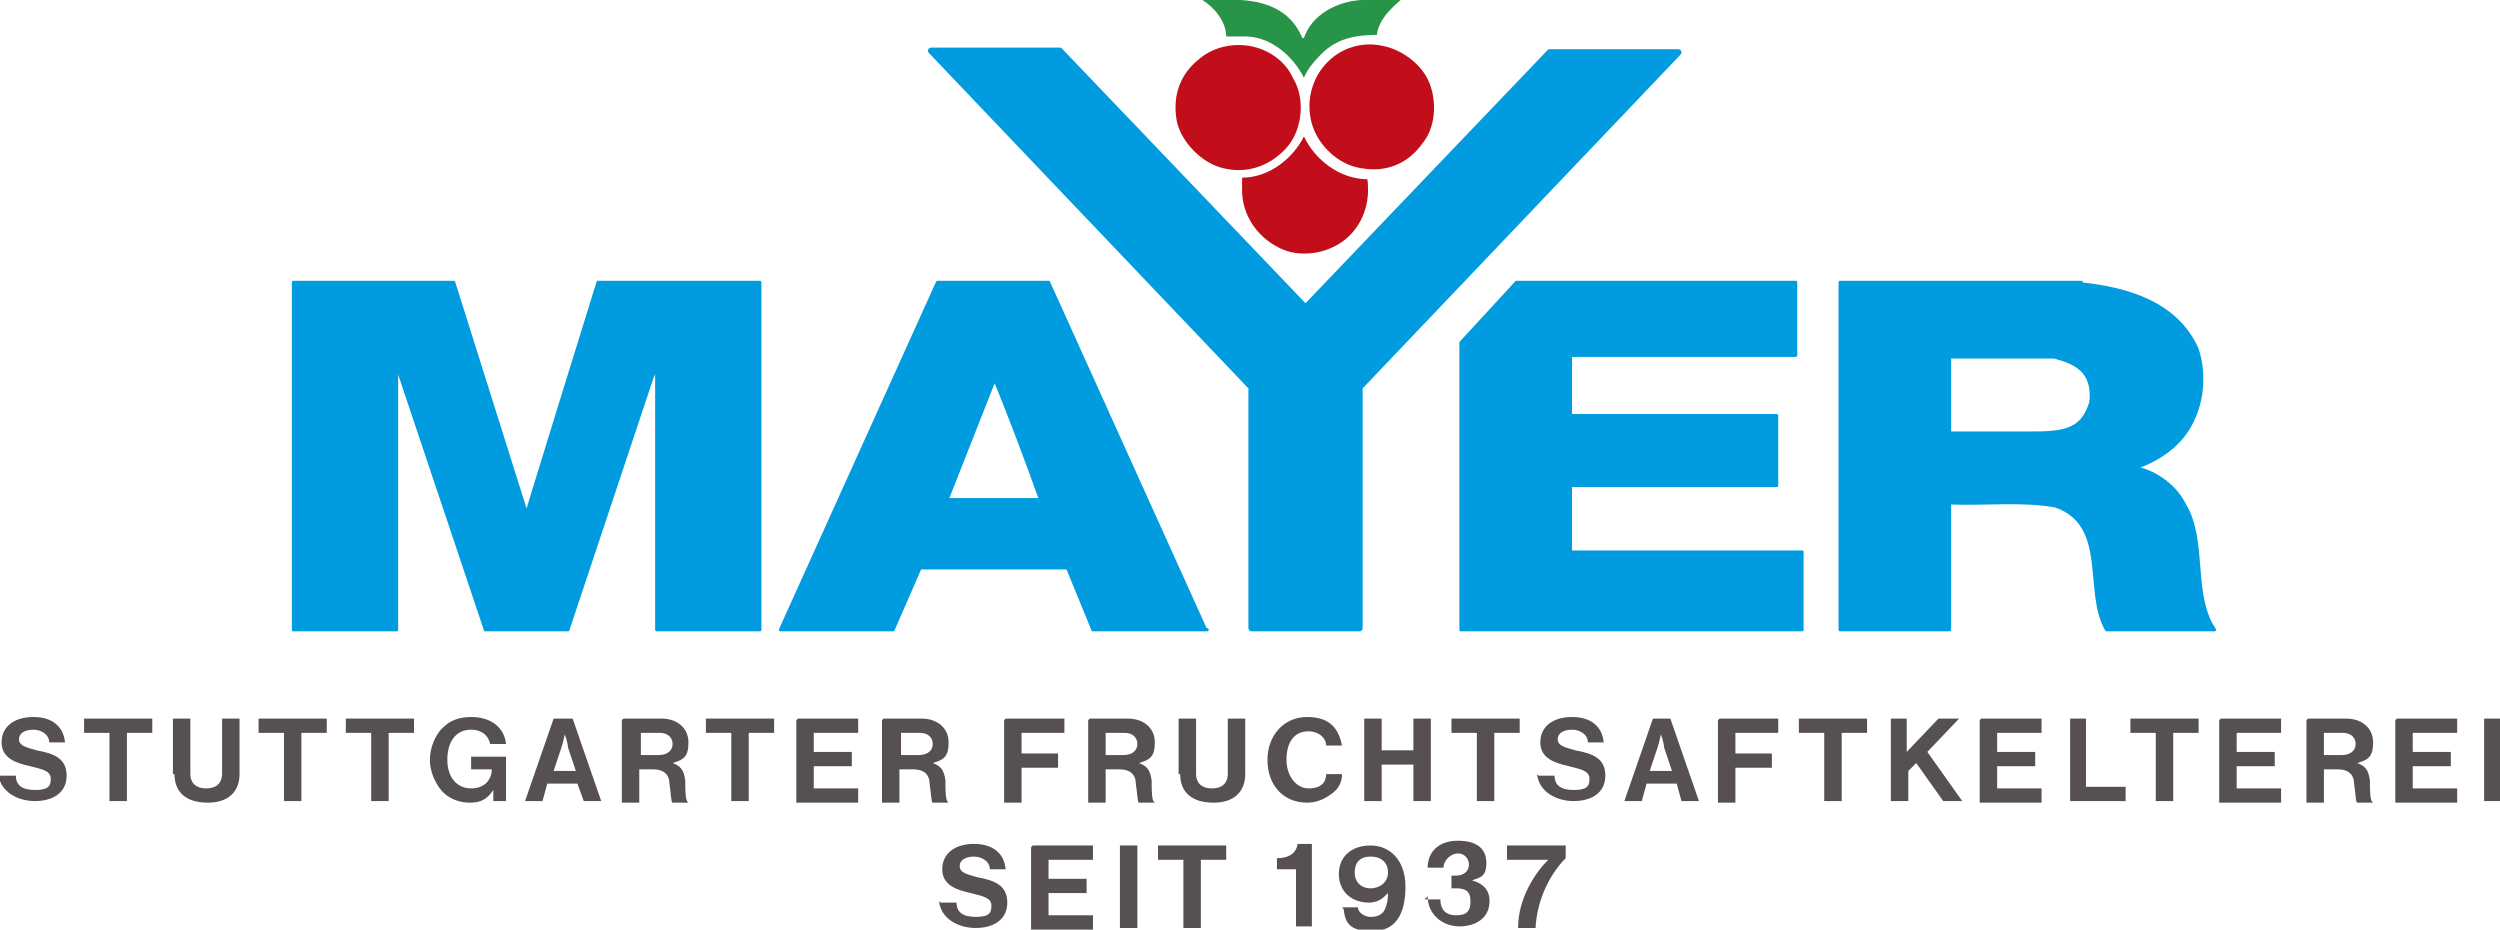 <?xml version="1.0" encoding="UTF-8"?>
<svg id="Ebene_1" xmlns="http://www.w3.org/2000/svg" xmlns:xlink="http://www.w3.org/1999/xlink" version="1.1" viewBox="0 0 157.6 58.6">
  <!-- Generator: Adobe Illustrator 29.1.0, SVG Export Plug-In . SVG Version: 2.1.0 Build 142)  -->
  <defs>
    <style>
      .st0, .st1, .st2 {
        fill: none;
      }

      .st1 {
        stroke-width: .4px;
      }

      .st1, .st2 {
        stroke: #009cdf;
        stroke-linecap: round;
        stroke-linejoin: round;
      }

      .st2 {
        stroke-width: .2px;
      }

      .st3, .st4 {
        fill: #009cdf;
      }

      .st3, .st5, .st6 {
        fill-rule: evenodd;
      }

      .st7 {
        fill: #565050;
      }

      .st8 {
        clip-path: url(#clippath-1);
      }

      .st9 {
        clip-path: url(#clippath-3);
      }

      .st10 {
        clip-path: url(#clippath-4);
      }

      .st11 {
        clip-path: url(#clippath-2);
      }

      .st5 {
        fill: #c10e1a;
      }

      .st6 {
        fill: #289448;
      }

      .st12 {
        clip-path: url(#clippath);
      }
    </style>
    <clipPath id="clippath">
      <rect class="st0" x="18.3" width="121.4" height="39.9"/>
    </clipPath>
    <clipPath id="clippath-1">
      <rect class="st0" x="18.3" width="121.4" height="39.9"/>
    </clipPath>
    <clipPath id="clippath-2">
      <rect class="st0" x="18.3" width="121.4" height="39.9"/>
    </clipPath>
    <clipPath id="clippath-3">
      <rect class="st0" x="18.3" width="121.4" height="39.9"/>
    </clipPath>
    <clipPath id="clippath-4">
      <rect class="st0" x="18.3" width="121.4" height="39.9"/>
    </clipPath>
  </defs>
  <path class="st3" d="M62.7,23.9l-3,7.6h5.9c-.9-2.5-1.9-5.2-2.9-7.6M76.1,39.7h-7.2s-1.6-3.9-1.6-3.9h-9.3s-1.7,3.9-1.7,3.9h-7.1l9.9-21.9h7l9.9,21.9Z"/>
  <g class="st12">
    <path class="st2" d="M62.7,23.9l-3,7.6h5.9c-.9-2.5-1.9-5.2-2.9-7.6ZM76.1,39.7h-7.2s-1.6-3.9-1.6-3.9h-9.3s-1.7,3.9-1.7,3.9h-7.1l9.9-21.9h7l9.9,21.9Z"/>
  </g>
  <path class="st3" d="M33.1,32.4s0,0,0,0h.1c0-.1,4.5-14.6,4.5-14.6h10.2v21.9h-6.5v-16.6h0s-.3.7-.3.7l-5.3,15.9h-5.2l-5.6-16.7h0v16.7h-6.5v-21.9s10.1,0,10.1,0l4.6,14.6Z"/>
  <g class="st8">
    <path class="st2" d="M33.1,32.4s0,0,0,0h.1c0-.1,4.5-14.6,4.5-14.6h10.2v21.9h-6.5v-16.6h0s-.3.7-.3.7l-5.3,15.9h-5.2l-5.6-16.7h0v16.7h-6.5v-21.9s10.1,0,10.1,0l4.6,14.6Z"/>
  </g>
  <path class="st3" d="M122.9,22.4v4.9h5c1,0,2.1,0,2.8-.4.6-.3.9-.9,1.1-1.5.1-.7,0-1.4-.4-1.9-.5-.6-1.2-.8-1.9-1h-6.6ZM131.2,17.9c2.9.3,6,1.2,7.3,4.1.6,1.8.3,4-.9,5.5-.8,1-1.9,1.6-3,2,1.2.2,2.5,1.1,3.1,2.3,1.4,2.3.4,5.7,1.9,7.9h-6.8c-1.4-2.4.2-6.6-3.2-7.8-2.1-.4-4.5-.1-6.7-.2v8h-6.9v-21.9s15.2,0,15.2,0Z"/>
  <g class="st11">
    <path class="st2" d="M122.9,22.4v4.9h5c1,0,2.1,0,2.8-.4.6-.3.9-.9,1.1-1.5.1-.7,0-1.4-.4-1.9-.5-.6-1.2-.8-1.9-1h-6.6ZM131.2,17.9c2.9.3,6,1.2,7.3,4.1.6,1.8.3,4-.9,5.5-.8,1-1.9,1.6-3,2,1.2.2,2.5,1.1,3.1,2.3,1.4,2.3.4,5.7,1.9,7.9h-6.8c-1.4-2.4.2-6.6-3.2-7.8-2.1-.4-4.5-.1-6.7-.2v8h-6.9v-21.9s15.2,0,15.2,0Z"/>
  </g>
  <polygon class="st4" points="105.8 3.3 97.7 3.3 82.4 19.3 82.2 19.3 66.8 3.2 58.7 3.2 78.8 24.3 78.9 24.3 78.9 39.6 85.7 39.6 85.7 24.3 85.8 24.3 105.8 3.3"/>
  <g class="st9">
    <polygon class="st1" points="105.8 3.3 97.7 3.3 82.4 19.3 82.2 19.3 66.8 3.2 58.7 3.2 78.8 24.3 78.9 24.3 78.9 39.6 85.7 39.6 85.7 24.3 85.8 24.3 105.8 3.3"/>
    <path class="st6" d="M82.2,2.4C82.7.9,84.3.1,85.8,0h2.5c-.7.6-1.4,1.3-1.5,2.2-1.3,0-2.5.2-3.5,1.2-.5.5-.9,1-1.1,1.5-.7-1.4-2.2-2.7-3.9-2.6h-1c0-.9-.7-1.8-1.5-2.3h2.4c1.7.1,3.2.7,3.9,2.4"/>
  </g>
  <g>
    <path class="st5" d="M81.5,4.9c.8,1.3.6,3.2-.3,4.3-1,1.2-2.5,1.8-4.1,1.4-1.3-.3-2.6-1.6-2.9-2.9-.3-1.5.1-2.9,1.3-3.9.9-.8,2.1-1.1,3.3-.9,1.1.2,2.2.9,2.7,2"/>
    <path class="st5" d="M89.9,4.8c.7,1.2.7,3.1-.2,4.2-.9,1.3-2.3,1.9-3.9,1.6-1.4-.2-2.7-1.4-3.1-2.8-.4-1.4,0-2.9,1-3.9.9-.9,2.2-1.3,3.5-1,1,.2,2.1.9,2.7,1.9"/>
    <path class="st5" d="M86.2,11.3c.2,1.5-.3,2.9-1.4,3.8-1.1.9-2.9,1.2-4.2.5-1.4-.7-2.3-2.1-2.3-3.6v-.8c1.7,0,3.2-1.2,3.9-2.6.7,1.5,2.3,2.7,4,2.7"/>
    <polygon class="st4" points="99 34.8 99 30.6 112 30.6 112 26.2 99 26.2 99 22.4 113.2 22.4 113.2 17.8 95.6 17.8 92.1 21.6 92.1 39.7 113.6 39.7 113.6 34.8 99 34.8"/>
  </g>
  <g class="st10">
    <polygon class="st2" points="99 34.8 99 30.6 112 30.6 112 26.2 99 26.2 99 22.4 113.2 22.4 113.2 17.8 95.6 17.8 92.1 21.6 92.1 39.7 113.6 39.7 113.6 34.8 99 34.8"/>
  </g>
  <g>
    <path class="st7" d="M0,48.9h1c0,.6.4.9,1.2.9s1-.2,1-.7-.5-.6-1.3-.8c-.9-.2-1.8-.5-1.8-1.5s.8-1.6,2-1.6,1.9.6,2,1.6h-1c0-.5-.5-.8-1-.8s-.9.2-.9.6.4.5,1.1.7c1.1.2,1.9.5,1.9,1.6s-.9,1.6-2,1.6-2.2-.6-2.3-1.7Z"/>
    <path class="st7" d="M5.4,45.3h4.2v.9h-1.6v4.3h-1.1v-4.3h-1.6v-.9Z"/>
    <path class="st7" d="M10.9,48.8v-3.5h1.1v3.5c0,.5.3.9,1,.9s1-.4,1-.9v-3.5h1.1v3.5c0,1.1-.7,1.8-2,1.8s-2.1-.6-2.1-1.8Z"/>
    <path class="st7" d="M16.4,45.3h4.2v.9h-1.6v4.3h-1.1v-4.3h-1.6v-.9Z"/>
    <path class="st7" d="M21.9,45.3h4.2v.9h-1.6v4.3h-1.1v-4.3h-1.6v-.9Z"/>
    <path class="st7" d="M31.1,49.8h0c-.4.6-.8.8-1.5.8s-1.4-.3-1.8-.8c-.4-.5-.7-1.2-.7-1.9s.3-1.6.9-2.1c.4-.4,1-.6,1.7-.6,1.3,0,2.1.7,2.2,1.7h-1c-.1-.5-.5-.9-1.2-.9-1,0-1.5.8-1.5,1.9s.6,1.8,1.5,1.8,1.3-.6,1.3-1.2h0s-1.3,0-1.3,0v-.8h2.2v2.8h-.8v-.7Z"/>
    <path class="st7" d="M35,45.3h1.1l1.8,5.2h-1.1l-.4-1.1h-1.9l-.3,1.1h-1.1l1.8-5.2ZM34.9,48.6h1.4l-.5-1.5c0-.3-.2-.8-.2-.8h0s-.1.5-.2.8l-.5,1.5Z"/>
    <path class="st7" d="M39.3,45.3h2.4c1,0,1.7.6,1.7,1.5s-.3,1.1-1,1.3h0c.5.2.7.4.8,1.1,0,.7,0,1.3.2,1.4h0c0,0-1,0-1,0-.1,0-.1-.6-.2-1.2,0-.6-.4-.9-1-.9h-.9v2.1h-1.1v-5.2ZM40.4,47.6h1.1c.6,0,.9-.3.9-.7s-.3-.7-.8-.7h-1.2v1.5Z"/>
    <path class="st7" d="M44.6,45.3h4.2v.9h-1.6v4.3h-1.1v-4.3h-1.6v-.9Z"/>
    <path class="st7" d="M50.3,45.3h3.8v.9h-2.8v1.2h2.4v.9h-2.4v1.4h2.8v.9h-3.9v-5.2Z"/>
    <path class="st7" d="M55.7,45.3h2.4c1,0,1.7.6,1.7,1.5s-.3,1.1-1,1.3h0c.5.2.7.4.8,1.1,0,.7,0,1.3.2,1.4h0c0,0-1,0-1,0-.1,0-.1-.6-.2-1.2,0-.6-.4-.9-1-.9h-.9v2.1h-1.1v-5.2ZM56.8,47.6h1.1c.6,0,.9-.3.9-.7s-.3-.7-.8-.7h-1.2v1.5Z"/>
    <path class="st7" d="M63.4,45.3h3.7v.9h-2.7v1.3h2.3v.9h-2.3v2.2h-1.1v-5.2Z"/>
    <path class="st7" d="M68.7,45.3h2.4c1,0,1.7.6,1.7,1.5s-.3,1.1-1,1.3h0c.5.2.7.4.8,1.1,0,.7,0,1.3.2,1.4h0c0,0-1,0-1,0-.1,0-.1-.6-.2-1.2,0-.6-.4-.9-1-.9h-.9v2.1h-1.1v-5.2ZM69.7,47.6h1.1c.6,0,.9-.3.9-.7s-.3-.7-.8-.7h-1.2v1.5Z"/>
    <path class="st7" d="M74.3,48.8v-3.5h1.1v3.5c0,.5.3.9,1,.9s1-.4,1-.9v-3.5h1.1v3.5c0,1.1-.7,1.8-2,1.8s-2.1-.6-2.1-1.8Z"/>
    <path class="st7" d="M79.9,47.9c0-1.5,1-2.7,2.5-2.7s2,.8,2.2,1.8h-1c0-.5-.5-.9-1.1-.9-1,0-1.4.8-1.4,1.8s.6,1.8,1.4,1.8,1.1-.4,1.1-.9h1c0,.5-.2.9-.6,1.2-.4.3-.9.6-1.6.6-1.5,0-2.5-1.1-2.5-2.7Z"/>
    <path class="st7" d="M86,45.3h1.1v2h2v-2h1.1v5.2h-1.1v-2.3h-2v2.3h-1.1v-5.2Z"/>
    <path class="st7" d="M91.6,45.3h4.2v.9h-1.6v4.3h-1.1v-4.3h-1.6v-.9Z"/>
    <path class="st7" d="M97,48.9h1c0,.6.4.9,1.2.9s1-.2,1-.7-.5-.6-1.3-.8c-.9-.2-1.8-.5-1.8-1.5s.8-1.6,2-1.6,1.9.6,2,1.6h-1c0-.5-.5-.8-1-.8s-.9.2-.9.6.4.5,1.1.7c1.1.2,1.9.5,1.9,1.6s-.9,1.6-2,1.6-2.2-.6-2.3-1.7Z"/>
    <path class="st7" d="M104.2,45.3h1.1l1.8,5.2h-1.1l-.3-1.1h-1.9l-.3,1.1h-1.1l1.8-5.2ZM104,48.6h1.4l-.5-1.5c0-.3-.2-.8-.2-.8h0s-.1.5-.2.8l-.5,1.5Z"/>
    <path class="st7" d="M108.4,45.3h3.7v.9h-2.7v1.3h2.3v.9h-2.3v2.2h-1.1v-5.2Z"/>
    <path class="st7" d="M113.5,45.3h4.2v.9h-1.6v4.3h-1.1v-4.3h-1.6v-.9Z"/>
    <path class="st7" d="M119.1,45.3h1.1v2.1l2-2.1h1.3l-2,2.1,2.2,3.1h-1.2l-1.7-2.4-.5.5v1.9h-1.1v-5.2Z"/>
    <path class="st7" d="M124.9,45.3h3.8v.9h-2.8v1.2h2.4v.9h-2.4v1.4h2.8v.9h-3.9v-5.2Z"/>
    <path class="st7" d="M130.4,45.3h1.1v4.3h2.5v.9h-3.5v-5.2Z"/>
    <path class="st7" d="M134.4,45.3h4.2v.9h-1.6v4.3h-1.1v-4.3h-1.6v-.9Z"/>
    <path class="st7" d="M140,45.3h3.8v.9h-2.8v1.2h2.4v.9h-2.4v1.4h2.8v.9h-3.9v-5.2Z"/>
    <path class="st7" d="M145.5,45.3h2.4c1,0,1.7.6,1.7,1.5s-.3,1.1-1,1.3h0c.5.2.7.4.8,1.1,0,.7,0,1.3.2,1.4h0c0,0-1,0-1,0-.1,0-.1-.6-.2-1.2,0-.6-.4-.9-1-.9h-.9v2.1h-1.1v-5.2ZM146.5,47.6h1.1c.6,0,.9-.3.9-.7s-.3-.7-.8-.7h-1.2v1.5Z"/>
    <path class="st7" d="M151.1,45.3h3.8v.9h-2.8v1.2h2.4v.9h-2.4v1.4h2.8v.9h-3.9v-5.2Z"/>
    <path class="st7" d="M156.6,45.3h1.1v5.2h-1.1v-5.2Z"/>
  </g>
  <path class="st7" d="M59.3,56.9h1c0,.6.4.9,1.2.9s1-.2,1-.7-.5-.6-1.3-.8c-.9-.2-1.8-.5-1.8-1.5s.8-1.6,2-1.6,1.9.6,2,1.6h-1c0-.5-.5-.8-1-.8s-.9.2-.9.6.4.5,1.1.7c1.1.2,1.9.5,1.9,1.6s-.9,1.6-2,1.6-2.2-.6-2.3-1.7ZM65.1,53.3h3.8v.9h-2.8v1.2h2.4v.9h-2.4v1.4h2.8v.9h-3.9v-5.2ZM70.6,53.3h1.1v5.2h-1.1v-5.2ZM73.1,53.3h4.2v.9h-1.6v4.3h-1.1v-4.3h-1.6v-.9ZM81.7,54.8h-1.2v-.7c.6,0,1.2-.2,1.3-.9h.9v5.2h-1v-3.7ZM84.6,57.2h1c0,.3.4.6.8.6s.6-.1.8-.3c.2-.3.3-.7.3-1.2h0c-.3.3-.6.6-1.2.6-1.1,0-1.9-.7-1.9-1.8s.8-1.8,2-1.8,2.2.9,2.2,2.6-.6,2.8-2.1,2.8-1.7-.6-1.8-1.4ZM87.5,55c0-.6-.4-1-1.1-1s-1,.4-1,1,.4,1,1,1,1.1-.4,1.1-1ZM89.8,56.7h1c0,.6.3,1,1,1s.9-.3.9-.9-.3-.8-.9-.8h-.3v-.8h.3c.5,0,.8-.3.8-.7s-.3-.7-.7-.7-.9.4-.9.9h-1c0-1,.7-1.7,1.9-1.7s1.8.5,1.8,1.4-.4.9-.9,1.1h0c.7.2,1.1.6,1.1,1.3,0,1.1-.9,1.6-1.9,1.6s-2-.7-2-1.9ZM97.6,54.2h0s-2.6,0-2.6,0v-.9h3.7v.8c-.9.9-1.8,2.5-1.9,4.4h-1.1c0-1.9,1.1-3.5,1.9-4.3Z"/>
</svg>